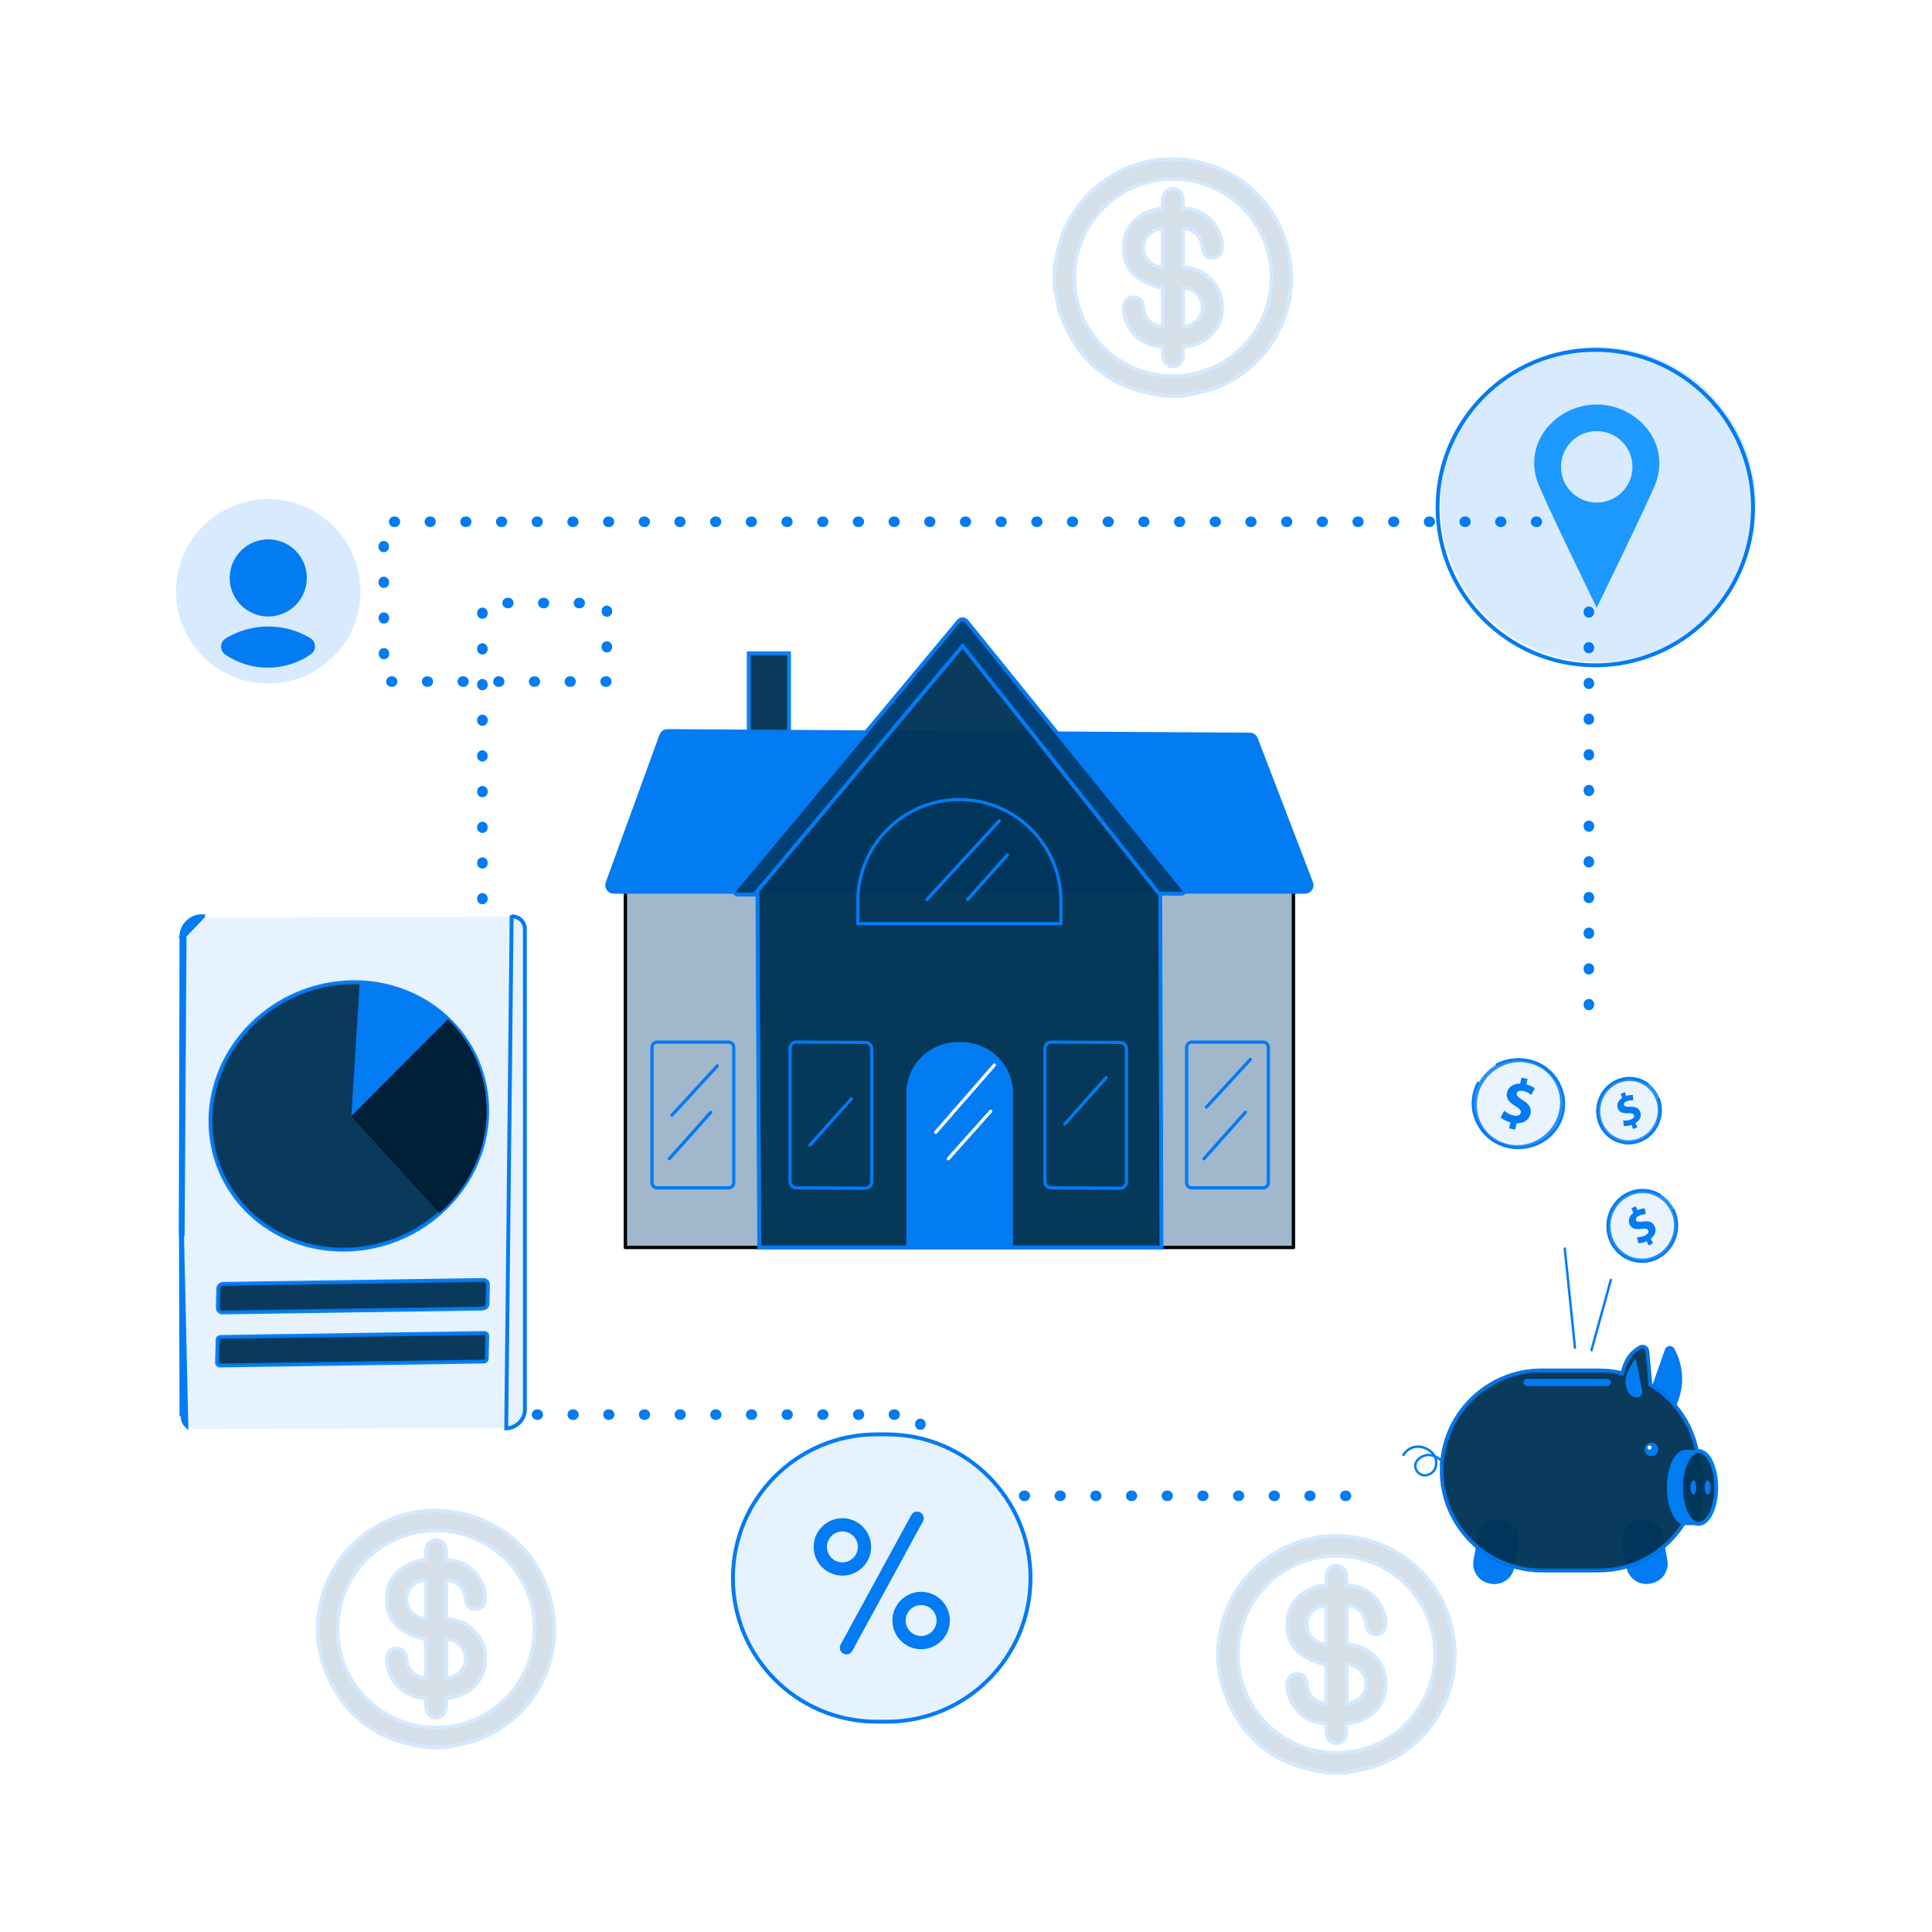 <svg width="500" height="500" viewBox="0 0 500 500" fill="none" xmlns="http://www.w3.org/2000/svg">
<rect x="0" y="0" width="500" height="500" fill="#808080" stroke="none"/>
<g clip-path="url(#clip0_325_11332)">
<path d="M500 0H0V500H500V0Z" fill="white"/>
<path d="M237.31 415.15H237.13C236.38 415.15 235.77 414.54 235.77 413.79C235.77 413.04 236.38 412.43 237.13 412.43H237.31C238.06 412.43 238.67 413.04 238.67 413.79C238.67 414.54 238.06 415.15 237.31 415.15ZM228.08 415.15H227.9C227.15 415.15 226.54 414.54 226.54 413.79C226.54 413.04 227.15 412.43 227.9 412.43H228.08C228.83 412.43 229.44 413.04 229.44 413.79C229.44 414.54 228.83 415.15 228.08 415.15ZM218.84 415.15H218.66C217.91 415.15 217.3 414.54 217.3 413.79C217.3 413.04 217.91 412.43 218.66 412.43H218.84C219.59 412.43 220.2 413.04 220.2 413.79C220.2 414.54 219.59 415.15 218.84 415.15ZM213.72 411.04C212.97 411.04 212.36 410.43 212.36 409.68V409.5C212.36 408.75 212.97 408.14 213.72 408.14C214.47 408.14 215.08 408.75 215.08 409.5V409.68C215.08 410.43 214.47 411.04 213.72 411.04ZM238.19 406.98C237.44 406.98 236.83 406.37 236.83 405.62V405.44C236.83 404.69 237.44 404.08 238.19 404.08C238.94 404.08 239.55 404.69 239.55 405.44V405.62C239.55 406.37 238.94 406.98 238.19 406.98ZM213.72 401.81C212.97 401.81 212.36 401.2 212.36 400.45V400.27C212.36 399.52 212.97 398.91 213.72 398.91C214.47 398.91 215.08 399.52 215.08 400.27V400.45C215.08 401.2 214.47 401.81 213.72 401.81ZM238.19 397.74C237.44 397.74 236.83 397.13 236.83 396.38V396.2C236.83 395.45 237.44 394.84 238.19 394.84C238.94 394.84 239.55 395.45 239.55 396.2V396.38C239.55 397.13 238.94 397.74 238.19 397.74ZM213.72 392.57C212.97 392.57 212.36 391.96 212.36 391.21V391.03C212.36 390.28 212.97 389.67 213.72 389.67C214.47 389.67 215.08 390.28 215.08 391.03V391.21C215.08 391.96 214.47 392.57 213.72 392.57ZM238.19 388.51C238.06 388.51 237.93 388.49 237.81 388.46C237.72 388.48 237.62 388.49 237.52 388.49H237.34C236.59 388.49 235.98 387.88 235.98 387.13C235.98 386.38 236.59 385.77 237.34 385.77H237.52C237.52 385.77 237.54 385.77 237.55 385.77C237.74 385.67 237.96 385.61 238.19 385.61C238.94 385.61 239.55 386.22 239.55 386.97V387.15C239.55 387.9 238.94 388.51 238.19 388.51ZM348.35 388.48H348.17C347.42 388.48 346.81 387.87 346.81 387.12C346.81 386.37 347.42 385.76 348.17 385.76H348.35C349.1 385.76 349.71 386.37 349.71 387.12C349.71 387.87 349.1 388.48 348.35 388.48ZM339.11 388.48H338.93C338.18 388.48 337.57 387.87 337.57 387.12C337.57 386.37 338.18 385.76 338.93 385.76H339.11C339.86 385.76 340.47 386.37 340.47 387.12C340.47 387.87 339.86 388.48 339.11 388.48ZM329.88 388.48H329.7C328.95 388.48 328.34 387.87 328.34 387.12C328.34 386.37 328.95 385.76 329.7 385.76H329.88C330.63 385.76 331.24 386.37 331.24 387.12C331.24 387.87 330.63 388.48 329.88 388.48ZM320.64 388.48H320.46C319.71 388.48 319.1 387.87 319.1 387.12C319.1 386.37 319.71 385.76 320.46 385.76H320.64C321.39 385.76 322 386.37 322 387.12C322 387.87 321.39 388.48 320.64 388.48ZM311.41 388.48H311.23C310.48 388.48 309.87 387.87 309.87 387.12C309.87 386.37 310.48 385.76 311.23 385.76H311.41C312.16 385.76 312.77 386.37 312.77 387.12C312.77 387.87 312.16 388.48 311.41 388.48ZM302.17 388.48H301.99C301.24 388.48 300.63 387.87 300.63 387.12C300.63 386.37 301.24 385.76 301.99 385.76H302.17C302.92 385.76 303.53 386.37 303.53 387.12C303.53 387.87 302.92 388.48 302.17 388.48ZM292.94 388.48H292.76C292.01 388.48 291.4 387.87 291.4 387.12C291.4 386.37 292.01 385.76 292.76 385.76H292.94C293.69 385.76 294.3 386.37 294.3 387.12C294.3 387.87 293.69 388.48 292.94 388.48ZM283.7 388.48H283.52C282.77 388.48 282.16 387.87 282.16 387.12C282.16 386.37 282.77 385.76 283.52 385.76H283.7C284.45 385.76 285.06 386.37 285.06 387.12C285.06 387.87 284.45 388.48 283.7 388.48ZM274.46 388.48H274.28C273.53 388.48 272.92 387.87 272.92 387.12C272.92 386.37 273.53 385.76 274.28 385.76H274.46C275.21 385.76 275.82 386.37 275.82 387.12C275.82 387.87 275.21 388.48 274.46 388.48ZM265.23 388.48H265.05C264.3 388.48 263.69 387.87 263.69 387.12C263.69 386.37 264.3 385.76 265.05 385.76H265.23C265.98 385.76 266.59 386.37 266.59 387.12C266.59 387.87 265.98 388.48 265.23 388.48ZM255.99 388.48H255.81C255.06 388.48 254.45 387.87 254.45 387.12C254.45 386.37 255.06 385.76 255.81 385.76H255.99C256.74 385.76 257.35 386.37 257.35 387.12C257.35 387.87 256.74 388.48 255.99 388.48ZM246.76 388.48H246.58C245.83 388.48 245.22 387.87 245.22 387.12C245.22 386.37 245.83 385.76 246.58 385.76H246.76C247.51 385.76 248.12 386.37 248.12 387.12C248.12 387.87 247.51 388.48 246.76 388.48ZM228.29 388.48H228.11C227.36 388.48 226.75 387.87 226.75 387.12C226.75 386.37 227.36 385.76 228.11 385.76H228.29C229.04 385.76 229.65 386.37 229.65 387.12C229.65 387.87 229.04 388.48 228.29 388.48ZM219.05 388.48H218.87C218.12 388.48 217.51 387.87 217.51 387.12C217.51 386.37 218.12 385.76 218.87 385.76H219.05C219.8 385.76 220.41 386.37 220.41 387.12C220.41 387.87 219.8 388.48 219.05 388.48ZM238.19 379.27C237.44 379.27 236.83 378.66 236.83 377.91V377.73C236.83 376.98 237.44 376.37 238.19 376.37C238.94 376.37 239.55 376.98 239.55 377.73V377.91C239.55 378.66 238.94 379.27 238.19 379.27ZM238.19 370.04C237.44 370.04 236.83 369.43 236.83 368.68V368.5C236.83 367.75 237.44 367.14 238.19 367.14C238.94 367.14 239.55 367.75 239.55 368.5V368.68C239.55 369.43 238.94 370.04 238.19 370.04ZM231.53 367.46H231.35C230.6 367.46 229.99 366.85 229.99 366.1C229.99 365.35 230.6 364.74 231.35 364.74H231.53C232.28 364.74 232.89 365.35 232.89 366.1C232.89 366.85 232.28 367.46 231.53 367.46ZM222.3 367.46H222.12C221.37 367.46 220.76 366.85 220.76 366.1C220.76 365.35 221.37 364.74 222.12 364.74H222.3C223.05 364.74 223.66 365.35 223.66 366.1C223.66 366.85 223.05 367.46 222.3 367.46ZM213.06 367.46H212.88C212.13 367.46 211.52 366.85 211.52 366.1C211.52 365.35 212.13 364.74 212.88 364.74H213.06C213.81 364.74 214.42 365.35 214.42 366.1C214.42 366.85 213.81 367.46 213.06 367.46ZM203.82 367.46H203.64C202.89 367.46 202.28 366.85 202.28 366.1C202.28 365.35 202.89 364.74 203.64 364.74H203.82C204.57 364.74 205.18 365.35 205.18 366.1C205.18 366.85 204.57 367.46 203.82 367.46ZM194.59 367.46H194.41C193.66 367.46 193.05 366.85 193.05 366.1C193.05 365.35 193.66 364.74 194.41 364.74H194.59C195.34 364.74 195.95 365.35 195.95 366.1C195.95 366.85 195.34 367.46 194.59 367.46ZM185.35 367.46H185.17C184.42 367.46 183.81 366.85 183.81 366.1C183.81 365.35 184.42 364.74 185.17 364.74H185.35C186.1 364.74 186.71 365.35 186.71 366.1C186.71 366.85 186.1 367.46 185.35 367.46ZM176.12 367.46H175.94C175.19 367.46 174.58 366.85 174.58 366.1C174.58 365.35 175.19 364.74 175.94 364.74H176.12C176.87 364.74 177.48 365.35 177.48 366.1C177.48 366.85 176.87 367.46 176.12 367.46ZM166.88 367.46H166.7C165.95 367.46 165.34 366.85 165.34 366.1C165.34 365.35 165.95 364.74 166.7 364.74H166.88C167.63 364.74 168.24 365.35 168.24 366.1C168.24 366.85 167.63 367.46 166.88 367.46ZM157.65 367.46H157.47C156.72 367.46 156.11 366.85 156.11 366.1C156.11 365.35 156.72 364.74 157.47 364.74H157.65C158.4 364.74 159.01 365.35 159.01 366.1C159.01 366.85 158.4 367.46 157.65 367.46ZM148.41 367.46H148.23C147.48 367.46 146.87 366.85 146.87 366.1C146.87 365.35 147.48 364.74 148.23 364.74H148.41C149.16 364.74 149.77 365.35 149.77 366.1C149.77 366.85 149.16 367.46 148.41 367.46ZM139.18 367.46H139C138.25 367.46 137.64 366.85 137.64 366.1C137.64 365.35 138.25 364.74 139 364.74H139.18C139.93 364.74 140.54 365.35 140.54 366.1C140.54 366.85 139.93 367.46 139.18 367.46ZM129.94 367.46H129.76C129.01 367.46 128.4 366.85 128.4 366.1C128.4 365.35 129.01 364.74 129.76 364.74H129.94C130.69 364.74 131.3 365.35 131.3 366.1C131.3 366.85 130.69 367.46 129.94 367.46ZM120.71 367.46H120.53C119.78 367.46 119.17 366.85 119.17 366.1C119.17 365.35 119.78 364.74 120.53 364.74H120.71C121.46 364.74 122.07 365.35 122.07 366.1C122.07 366.85 121.46 367.46 120.71 367.46ZM111.47 367.46H111.29C110.54 367.46 109.93 366.85 109.93 366.1C109.93 365.35 110.54 364.74 111.29 364.74H111.47C112.22 364.74 112.83 365.35 112.83 366.1C112.83 366.85 112.22 367.46 111.47 367.46ZM102.23 367.46H102.05C101.3 367.46 100.69 366.85 100.69 366.1C100.69 365.35 101.3 364.74 102.05 364.74H102.23C102.98 364.74 103.59 365.35 103.59 366.1C103.59 366.85 102.98 367.46 102.23 367.46ZM93 367.46H92.82C92.07 367.46 91.46 366.85 91.46 366.1C91.46 365.35 92.07 364.74 92.82 364.74H93C93.75 364.74 94.36 365.35 94.36 366.1C94.36 366.85 93.75 367.46 93 367.46ZM83.76 367.46H83.58C82.83 367.46 82.22 366.85 82.22 366.1C82.22 365.35 82.83 364.74 83.58 364.74H83.76C84.51 364.74 85.12 365.35 85.12 366.1C85.12 366.85 84.51 367.46 83.76 367.46ZM74.53 367.46H74.35C73.6 367.46 72.99 366.85 72.99 366.1C72.99 365.35 73.6 364.74 74.35 364.74H74.53C75.28 364.74 75.89 365.35 75.89 366.1C75.89 366.85 75.28 367.46 74.53 367.46ZM69.43 363.32C68.68 363.32 68.07 362.71 68.07 361.96V361.78C68.07 361.03 68.68 360.42 69.43 360.42C70.18 360.42 70.79 361.03 70.79 361.78V361.96C70.79 362.71 70.18 363.32 69.43 363.32ZM69.43 354.09C68.68 354.09 68.07 353.48 68.07 352.73V352.55C68.07 351.8 68.68 351.19 69.43 351.19C70.18 351.19 70.79 351.8 70.79 352.55V352.73C70.79 353.48 70.18 354.09 69.43 354.09ZM69.43 344.85C68.68 344.85 68.07 344.24 68.07 343.49V343.31C68.07 342.56 68.68 341.95 69.43 341.95C70.18 341.95 70.79 342.56 70.79 343.31V343.49C70.79 344.24 70.18 344.85 69.43 344.85ZM69.43 335.62C68.68 335.62 68.07 335.01 68.07 334.26V334.08C68.07 333.33 68.68 332.72 69.43 332.72C70.18 332.72 70.79 333.33 70.79 334.08V334.26C70.79 335.01 70.18 335.62 69.43 335.62ZM69.43 326.38C68.68 326.38 68.07 325.77 68.07 325.02V324.84C68.07 324.09 68.68 323.48 69.43 323.48C70.18 323.48 70.79 324.09 70.79 324.84V325.02C70.79 325.77 70.18 326.38 69.43 326.38ZM69.43 317.15C68.68 317.15 68.07 316.54 68.07 315.79V315.61C68.07 314.86 68.68 314.25 69.43 314.25C70.18 314.25 70.79 314.86 70.79 315.61V315.79C70.79 316.54 70.18 317.15 69.43 317.15ZM69.43 307.91C68.68 307.91 68.07 307.3 68.07 306.55V306.37C68.07 305.62 68.68 305.01 69.43 305.01C70.18 305.01 70.79 305.62 70.79 306.37V306.55C70.79 307.3 70.18 307.91 69.43 307.91ZM69.43 298.68C68.68 298.68 68.07 298.07 68.07 297.32V297.14C68.07 296.39 68.68 295.78 69.43 295.78C70.18 295.78 70.79 296.39 70.79 297.14V297.32C70.79 298.07 70.18 298.68 69.43 298.68ZM69.43 289.44C68.68 289.44 68.07 288.83 68.07 288.08V287.9C68.07 287.15 68.68 286.54 69.43 286.54C70.18 286.54 70.79 287.15 70.79 287.9V288.08C70.79 288.83 70.18 289.44 69.43 289.44ZM69.43 280.21C68.68 280.21 68.07 279.6 68.07 278.85V278.67C68.07 277.92 68.68 277.31 69.43 277.31C70.18 277.31 70.79 277.92 70.79 278.67V278.85C70.79 279.6 70.18 280.21 69.43 280.21ZM69.43 270.97C68.68 270.97 68.07 270.36 68.07 269.61V269.43C68.07 268.68 68.68 268.07 69.43 268.07C70.18 268.07 70.79 268.68 70.79 269.43V269.61C70.79 270.36 70.18 270.97 69.43 270.97ZM69.43 261.73C68.68 261.73 68.07 261.12 68.07 260.37V260.19C68.07 259.44 68.68 258.83 69.43 258.83C70.18 258.83 70.79 259.44 70.79 260.19V260.37C70.79 261.12 70.18 261.73 69.43 261.73ZM411.2 261.44C410.45 261.44 409.84 260.83 409.84 260.08V259.9C409.84 259.15 410.45 258.54 411.2 258.54C411.95 258.54 412.56 259.15 412.56 259.9V260.08C412.56 260.83 411.95 261.44 411.2 261.44ZM119.83 256.54H119.65C118.9 256.54 118.29 255.93 118.29 255.18C118.29 254.43 118.9 253.82 119.65 253.82H119.83C120.58 253.82 121.19 254.43 121.19 255.18C121.19 255.93 120.58 256.54 119.83 256.54ZM110.6 256.54H110.42C109.67 256.54 109.06 255.93 109.06 255.18C109.06 254.43 109.67 253.82 110.42 253.82H110.6C111.35 253.82 111.96 254.43 111.96 255.18C111.96 255.93 111.35 256.54 110.6 256.54ZM101.36 256.54H101.18C100.43 256.54 99.82 255.93 99.82 255.18C99.82 254.43 100.43 253.82 101.18 253.82H101.36C102.11 253.82 102.72 254.43 102.72 255.18C102.72 255.93 102.11 256.54 101.36 256.54ZM92.12 256.54H91.94C91.19 256.54 90.58 255.93 90.58 255.18C90.58 254.43 91.19 253.82 91.94 253.82H92.12C92.87 253.82 93.48 254.43 93.48 255.18C93.48 255.93 92.87 256.54 92.12 256.54ZM82.89 256.54H82.71C81.96 256.54 81.35 255.93 81.35 255.18C81.35 254.43 81.96 253.82 82.71 253.82H82.89C83.64 253.82 84.25 254.43 84.25 255.18C84.25 255.93 83.64 256.54 82.89 256.54ZM73.65 256.54H73.47C72.72 256.54 72.11 255.93 72.11 255.18C72.11 254.43 72.72 253.82 73.47 253.82H73.65C74.4 253.82 75.01 254.43 75.01 255.18C75.01 255.93 74.4 256.54 73.65 256.54ZM124.85 252.5C124.1 252.5 123.49 251.89 123.49 251.14V250.96C123.49 250.21 124.1 249.6 124.85 249.6C125.6 249.6 126.21 250.21 126.21 250.96V251.14C126.21 251.89 125.6 252.5 124.85 252.5ZM411.2 252.2C410.45 252.2 409.84 251.59 409.84 250.84V250.66C409.84 249.91 410.45 249.3 411.2 249.3C411.95 249.3 412.56 249.91 412.56 250.66V250.84C412.56 251.59 411.95 252.2 411.2 252.2ZM124.85 243.27C124.1 243.27 123.49 242.66 123.49 241.91V241.73C123.49 240.98 124.1 240.37 124.85 240.37C125.6 240.37 126.21 240.98 126.21 241.73V241.91C126.21 242.66 125.6 243.27 124.85 243.27ZM411.2 242.97C410.45 242.97 409.84 242.36 409.84 241.61V241.43C409.84 240.68 410.45 240.07 411.2 240.07C411.95 240.07 412.56 240.68 412.56 241.43V241.61C412.56 242.36 411.95 242.97 411.2 242.97ZM124.85 234.03C124.1 234.03 123.49 233.42 123.49 232.67V232.49C123.49 231.74 124.1 231.13 124.85 231.13C125.6 231.13 126.21 231.74 126.21 232.49V232.67C126.21 233.42 125.6 234.03 124.85 234.03ZM411.2 233.73C410.45 233.73 409.84 233.12 409.84 232.37V232.19C409.84 231.44 410.45 230.83 411.2 230.83C411.95 230.83 412.56 231.44 412.56 232.19V232.37C412.56 233.12 411.95 233.73 411.2 233.73ZM124.85 224.79C124.1 224.79 123.49 224.18 123.49 223.43V223.25C123.49 222.5 124.1 221.89 124.85 221.89C125.6 221.89 126.21 222.5 126.21 223.25V223.43C126.21 224.18 125.6 224.79 124.85 224.79ZM411.2 224.5C410.45 224.5 409.84 223.89 409.84 223.14V222.96C409.84 222.21 410.45 221.6 411.2 221.6C411.95 221.6 412.56 222.21 412.56 222.96V223.14C412.56 223.89 411.95 224.5 411.2 224.5ZM124.85 215.56C124.1 215.56 123.49 214.95 123.49 214.2V214.02C123.49 213.27 124.1 212.66 124.85 212.66C125.6 212.66 126.21 213.27 126.21 214.02V214.2C126.21 214.95 125.6 215.56 124.85 215.56ZM411.2 215.26C410.45 215.26 409.84 214.65 409.84 213.9V213.72C409.84 212.97 410.45 212.36 411.2 212.36C411.95 212.36 412.56 212.97 412.56 213.72V213.9C412.56 214.65 411.95 215.26 411.2 215.26ZM124.85 206.32C124.1 206.32 123.49 205.71 123.49 204.96V204.78C123.49 204.03 124.1 203.42 124.85 203.42C125.6 203.42 126.21 204.03 126.21 204.78V204.96C126.21 205.71 125.6 206.32 124.85 206.32ZM411.2 206.03C410.45 206.03 409.84 205.42 409.84 204.67V204.49C409.84 203.74 410.45 203.13 411.2 203.13C411.95 203.13 412.56 203.74 412.56 204.49V204.67C412.56 205.42 411.95 206.03 411.2 206.03ZM124.85 197.09C124.1 197.09 123.49 196.48 123.49 195.73V195.55C123.49 194.8 124.1 194.19 124.85 194.19C125.6 194.19 126.21 194.8 126.21 195.55V195.73C126.21 196.48 125.6 197.09 124.85 197.09ZM411.2 196.79C410.45 196.79 409.84 196.18 409.84 195.43V195.25C409.84 194.5 410.45 193.89 411.2 193.89C411.95 193.89 412.56 194.5 412.56 195.25V195.43C412.56 196.18 411.95 196.79 411.2 196.79ZM124.85 187.85C124.1 187.85 123.49 187.24 123.49 186.49V186.31C123.49 185.56 124.1 184.95 124.85 184.95C125.6 184.95 126.21 185.56 126.21 186.31V186.49C126.21 187.24 125.6 187.85 124.85 187.85ZM411.2 187.56C410.45 187.56 409.84 186.95 409.84 186.2V186.02C409.84 185.27 410.45 184.66 411.2 184.66C411.95 184.66 412.56 185.27 412.56 186.02V186.2C412.56 186.95 411.95 187.56 411.2 187.56ZM124.85 178.62C124.1 178.62 123.49 178.01 123.49 177.26V177.08C123.49 176.33 124.1 175.72 124.85 175.72C125.6 175.72 126.21 176.33 126.21 177.08V177.26C126.21 178.01 125.6 178.62 124.85 178.62ZM411.2 178.32C410.45 178.32 409.84 177.71 409.84 176.96V176.78C409.84 176.03 410.45 175.42 411.2 175.42C411.95 175.42 412.56 176.03 412.56 176.78V176.96C412.56 177.71 411.95 178.32 411.2 178.32ZM156.9 177.75H156.72C155.97 177.75 155.36 177.14 155.36 176.39C155.36 175.64 155.97 175.03 156.72 175.03H156.9C157.65 175.03 158.26 175.64 158.26 176.39C158.26 177.14 157.65 177.75 156.9 177.75ZM147.66 177.75H147.48C146.73 177.75 146.12 177.14 146.12 176.39C146.12 175.64 146.73 175.03 147.48 175.03H147.66C148.41 175.03 149.02 175.64 149.02 176.39C149.02 177.14 148.41 177.75 147.66 177.75ZM138.42 177.75H138.24C137.49 177.75 136.88 177.14 136.88 176.39C136.88 175.64 137.49 175.03 138.24 175.03H138.42C139.17 175.03 139.78 175.64 139.78 176.39C139.78 177.14 139.17 177.75 138.42 177.75ZM129.19 177.75H129.01C128.26 177.75 127.65 177.14 127.65 176.39C127.65 175.64 128.26 175.03 129.01 175.03H129.19C129.94 175.03 130.55 175.64 130.55 176.39C130.55 177.14 129.94 177.75 129.19 177.75ZM119.95 177.75H119.77C119.02 177.75 118.41 177.14 118.41 176.39C118.41 175.64 119.02 175.03 119.77 175.03H119.95C120.7 175.03 121.31 175.64 121.31 176.39C121.31 177.14 120.7 177.75 119.95 177.75ZM110.72 177.75H110.54C109.79 177.75 109.18 177.14 109.18 176.39C109.18 175.64 109.79 175.03 110.54 175.03H110.72C111.47 175.03 112.08 175.64 112.08 176.39C112.08 177.14 111.47 177.75 110.72 177.75ZM101.48 177.75H101.3C100.55 177.75 99.94 177.14 99.94 176.39C99.94 175.64 100.55 175.03 101.3 175.03H101.48C102.23 175.03 102.84 175.64 102.84 176.39C102.84 177.14 102.23 177.75 101.48 177.75ZM99.37 170.62C98.62 170.62 98.01 170.01 98.01 169.26V169.08C98.01 168.33 98.62 167.72 99.37 167.72C100.12 167.72 100.73 168.33 100.73 169.08V169.26C100.73 170.01 100.13 170.62 99.37 170.62ZM124.85 169.38C124.1 169.38 123.49 168.77 123.49 168.02V167.84C123.49 167.09 124.1 166.48 124.85 166.48C125.6 166.48 126.21 167.09 126.21 167.84V168.02C126.21 168.77 125.6 169.38 124.85 169.38ZM411.2 169.08C410.45 169.08 409.84 168.47 409.84 167.72V167.54C409.84 166.79 410.45 166.18 411.2 166.18C411.95 166.18 412.56 166.79 412.56 167.54V167.72C412.56 168.47 411.95 169.08 411.2 169.08ZM157.06 168.86C156.31 168.86 155.7 168.25 155.7 167.5V167.32C155.7 166.57 156.31 165.96 157.06 165.96C157.81 165.96 158.42 166.57 158.42 167.32V167.5C158.42 168.25 157.81 168.86 157.06 168.86ZM99.35 161.38C98.6 161.38 97.99 160.77 97.99 160.02V159.84C97.99 159.09 98.59 158.48 99.35 158.48C100.1 158.48 100.71 159.09 100.71 159.84V160.02C100.71 160.77 100.11 161.38 99.35 161.38ZM124.85 160.15C124.1 160.15 123.49 159.54 123.49 158.79V158.61C123.49 157.86 124.1 157.25 124.85 157.25C125.6 157.25 126.21 157.86 126.21 158.61V158.79C126.21 159.54 125.6 160.15 124.85 160.15ZM411.2 159.85C410.45 159.85 409.84 159.24 409.84 158.49V158.31C409.84 157.56 410.45 156.95 411.2 156.95C411.95 156.95 412.56 157.56 412.56 158.31V158.49C412.56 159.24 411.95 159.85 411.2 159.85ZM157.06 159.63C156.31 159.63 155.7 159.02 155.7 158.27V158.09C155.7 157.34 156.31 156.73 157.06 156.73C157.81 156.73 158.42 157.34 158.42 158.09V158.27C158.42 159.02 157.81 159.63 157.06 159.63ZM150.02 157.43H149.84C149.09 157.43 148.48 156.82 148.48 156.07C148.48 155.32 149.09 154.71 149.84 154.71H150.02C150.77 154.71 151.38 155.32 151.38 156.07C151.38 156.82 150.77 157.43 150.02 157.43ZM140.78 157.43H140.6C139.85 157.43 139.24 156.82 139.24 156.07C139.24 155.32 139.85 154.71 140.6 154.71H140.78C141.53 154.71 142.14 155.32 142.14 156.07C142.14 156.82 141.53 157.43 140.78 157.43ZM131.55 157.43H131.37C130.62 157.43 130.01 156.82 130.01 156.07C130.01 155.32 130.62 154.71 131.37 154.71H131.55C132.3 154.71 132.91 155.32 132.91 156.07C132.91 156.82 132.3 157.43 131.55 157.43ZM99.33 152.15C98.58 152.15 97.97 151.54 97.97 150.79V150.61C97.97 149.86 98.57 149.25 99.33 149.25C100.08 149.25 100.69 149.86 100.69 150.61V150.79C100.69 151.54 100.08 152.15 99.33 152.15ZM411.2 150.61C410.45 150.61 409.84 150 409.84 149.25V149.07C409.84 148.32 410.45 147.71 411.2 147.71C411.95 147.71 412.56 148.32 412.56 149.07V149.25C412.56 150 411.95 150.61 411.2 150.61ZM99.31 142.91C98.56 142.91 97.95 142.3 97.95 141.55V141.37C97.95 140.62 98.56 140.01 99.31 140.01C100.06 140.01 100.67 140.62 100.67 141.37V141.55C100.67 142.3 100.07 142.91 99.31 142.91ZM411.2 141.38C410.45 141.38 409.84 140.77 409.84 140.02V139.84C409.84 139.09 410.45 138.48 411.2 138.48C411.95 138.48 412.56 139.09 412.56 139.84V140.02C412.56 140.77 411.95 141.38 411.2 141.38ZM406.96 136.39H406.78C406.03 136.39 405.42 135.78 405.42 135.03C405.42 134.28 406.03 133.67 406.78 133.67H406.96C407.71 133.67 408.32 134.28 408.32 135.03C408.32 135.78 407.71 136.39 406.96 136.39ZM397.72 136.39H397.54C396.79 136.39 396.18 135.78 396.18 135.03C396.18 134.28 396.79 133.67 397.54 133.67H397.72C398.47 133.67 399.08 134.28 399.08 135.03C399.08 135.78 398.47 136.39 397.72 136.39ZM388.49 136.39H388.31C387.56 136.39 386.95 135.78 386.95 135.03C386.95 134.28 387.56 133.67 388.31 133.67H388.49C389.24 133.67 389.85 134.28 389.85 135.03C389.85 135.78 389.24 136.39 388.49 136.39ZM379.25 136.39H379.07C378.32 136.39 377.71 135.78 377.71 135.03C377.71 134.28 378.32 133.67 379.07 133.67H379.25C380 133.67 380.61 134.28 380.61 135.03C380.61 135.78 380 136.39 379.25 136.39ZM370.02 136.39H369.84C369.09 136.39 368.48 135.78 368.48 135.03C368.48 134.28 369.09 133.67 369.84 133.67H370.02C370.77 133.67 371.38 134.28 371.38 135.03C371.38 135.78 370.77 136.39 370.02 136.39ZM360.78 136.39H360.6C359.85 136.39 359.24 135.78 359.24 135.03C359.24 134.28 359.85 133.67 360.6 133.67H360.78C361.53 133.67 362.14 134.28 362.14 135.03C362.14 135.78 361.53 136.39 360.78 136.39ZM351.55 136.39H351.37C350.62 136.39 350.01 135.78 350.01 135.03C350.01 134.28 350.62 133.67 351.37 133.67H351.55C352.3 133.67 352.91 134.28 352.91 135.03C352.91 135.78 352.3 136.39 351.55 136.39ZM342.31 136.39H342.13C341.38 136.39 340.77 135.78 340.77 135.03C340.77 134.28 341.38 133.67 342.13 133.67H342.31C343.06 133.67 343.67 134.28 343.67 135.03C343.67 135.78 343.06 136.39 342.31 136.39ZM333.08 136.39H332.9C332.15 136.39 331.54 135.78 331.54 135.03C331.54 134.28 332.15 133.67 332.9 133.67H333.08C333.83 133.67 334.44 134.28 334.44 135.03C334.44 135.78 333.83 136.39 333.08 136.39ZM323.84 136.39H323.66C322.91 136.39 322.3 135.78 322.3 135.03C322.3 134.28 322.91 133.67 323.66 133.67H323.84C324.59 133.67 325.2 134.28 325.2 135.03C325.2 135.78 324.59 136.39 323.84 136.39ZM314.61 136.39H314.43C313.68 136.39 313.07 135.78 313.07 135.03C313.07 134.28 313.68 133.67 314.43 133.67H314.61C315.36 133.67 315.97 134.28 315.97 135.03C315.97 135.78 315.36 136.39 314.61 136.39ZM305.37 136.39H305.19C304.44 136.39 303.83 135.78 303.83 135.03C303.83 134.28 304.44 133.67 305.19 133.67H305.37C306.12 133.67 306.73 134.28 306.73 135.03C306.73 135.78 306.12 136.39 305.37 136.39ZM296.13 136.39H295.95C295.2 136.39 294.59 135.78 294.59 135.03C294.59 134.28 295.2 133.67 295.95 133.67H296.13C296.88 133.67 297.49 134.28 297.49 135.03C297.49 135.78 296.88 136.39 296.13 136.39ZM286.9 136.39H286.72C285.97 136.39 285.36 135.78 285.36 135.03C285.36 134.28 285.97 133.67 286.72 133.67H286.9C287.65 133.67 288.26 134.28 288.26 135.03C288.26 135.78 287.65 136.39 286.9 136.39ZM277.66 136.39H277.48C276.73 136.39 276.12 135.78 276.12 135.03C276.12 134.28 276.73 133.67 277.48 133.67H277.66C278.41 133.67 279.02 134.28 279.02 135.03C279.02 135.78 278.41 136.39 277.66 136.39ZM268.43 136.39H268.25C267.5 136.39 266.89 135.78 266.89 135.03C266.89 134.28 267.5 133.67 268.25 133.67H268.43C269.18 133.67 269.79 134.28 269.79 135.03C269.79 135.78 269.18 136.39 268.43 136.39ZM259.19 136.39H259.01C258.26 136.39 257.65 135.78 257.65 135.03C257.65 134.28 258.26 133.67 259.01 133.67H259.19C259.94 133.67 260.55 134.28 260.55 135.03C260.55 135.78 259.94 136.39 259.19 136.39ZM249.96 136.39H249.78C249.03 136.39 248.42 135.78 248.42 135.03C248.42 134.28 249.03 133.67 249.78 133.67H249.96C250.71 133.67 251.32 134.28 251.32 135.03C251.32 135.78 250.71 136.39 249.96 136.39ZM240.72 136.39H240.54C239.79 136.39 239.18 135.78 239.18 135.03C239.18 134.28 239.79 133.67 240.54 133.67H240.72C241.47 133.67 242.08 134.28 242.08 135.03C242.08 135.78 241.47 136.39 240.72 136.39ZM231.49 136.39H231.31C230.56 136.39 229.95 135.78 229.95 135.03C229.95 134.28 230.56 133.67 231.31 133.67H231.49C232.24 133.67 232.85 134.28 232.85 135.03C232.85 135.78 232.24 136.39 231.49 136.39ZM222.25 136.39H222.07C221.32 136.39 220.71 135.78 220.71 135.03C220.71 134.28 221.32 133.67 222.07 133.67H222.25C223 133.67 223.61 134.28 223.61 135.03C223.61 135.78 223 136.39 222.25 136.39ZM213.02 136.39H212.84C212.09 136.39 211.48 135.78 211.48 135.03C211.48 134.28 212.09 133.67 212.84 133.67H213.02C213.77 133.67 214.38 134.28 214.38 135.03C214.38 135.78 213.77 136.39 213.02 136.39ZM203.78 136.39H203.6C202.85 136.39 202.24 135.78 202.24 135.03C202.24 134.28 202.85 133.67 203.6 133.67H203.78C204.53 133.67 205.14 134.28 205.14 135.03C205.14 135.78 204.53 136.39 203.78 136.39ZM194.54 136.39H194.36C193.61 136.39 193 135.78 193 135.03C193 134.28 193.61 133.67 194.36 133.67H194.54C195.29 133.67 195.9 134.28 195.9 135.03C195.9 135.78 195.29 136.39 194.54 136.39ZM185.31 136.39H185.13C184.38 136.39 183.77 135.78 183.77 135.03C183.77 134.28 184.38 133.67 185.13 133.67H185.31C186.06 133.67 186.67 134.28 186.67 135.03C186.67 135.78 186.06 136.39 185.31 136.39ZM176.07 136.39H175.89C175.14 136.39 174.53 135.78 174.53 135.03C174.53 134.28 175.14 133.67 175.89 133.67H176.07C176.82 133.67 177.43 134.28 177.43 135.03C177.43 135.78 176.82 136.39 176.07 136.39ZM166.84 136.39H166.66C165.91 136.39 165.3 135.78 165.3 135.03C165.3 134.28 165.91 133.67 166.66 133.67H166.84C167.59 133.67 168.2 134.28 168.2 135.03C168.2 135.78 167.59 136.39 166.84 136.39ZM157.6 136.39H157.42C156.67 136.39 156.06 135.78 156.06 135.03C156.06 134.28 156.67 133.67 157.42 133.67H157.6C158.35 133.67 158.96 134.28 158.96 135.03C158.96 135.78 158.35 136.39 157.6 136.39ZM148.37 136.39H148.19C147.44 136.39 146.83 135.78 146.83 135.03C146.83 134.28 147.44 133.67 148.19 133.67H148.37C149.12 133.67 149.73 134.28 149.73 135.03C149.73 135.78 149.12 136.39 148.37 136.39ZM139.13 136.39H138.95C138.2 136.39 137.59 135.78 137.59 135.03C137.59 134.28 138.2 133.67 138.95 133.67H139.13C139.88 133.67 140.49 134.28 140.49 135.03C140.49 135.78 139.88 136.39 139.13 136.39ZM129.9 136.39H129.72C128.97 136.39 128.36 135.78 128.36 135.03C128.36 134.28 128.97 133.67 129.72 133.67H129.9C130.65 133.67 131.26 134.28 131.26 135.03C131.26 135.78 130.65 136.39 129.9 136.39ZM120.66 136.39H120.48C119.73 136.39 119.12 135.78 119.12 135.03C119.12 134.28 119.73 133.67 120.48 133.67H120.66C121.41 133.67 122.02 134.28 122.02 135.03C122.02 135.78 121.41 136.39 120.66 136.39ZM111.43 136.39H111.25C110.5 136.39 109.89 135.78 109.89 135.03C109.89 134.28 110.5 133.67 111.25 133.67H111.43C112.18 133.67 112.79 134.28 112.79 135.03C112.79 135.78 112.18 136.39 111.43 136.39ZM102.19 136.39H102.01C101.26 136.39 100.65 135.78 100.65 135.03C100.65 134.28 101.26 133.67 102.01 133.67H102.19C102.94 133.67 103.55 134.28 103.55 135.03C103.55 135.78 102.94 136.39 102.19 136.39Z" fill="#027BF3"/>
<g opacity="0.17">
<path d="M348.2 458.79H343.57C343.31 458.72 343.06 458.61 342.8 458.57C329.8 456.85 321.12 449.77 316.77 437.45C315.98 435.22 315.74 432.8 315.25 430.46C315.25 428.92 315.25 427.37 315.25 425.83C315.42 424.81 315.59 423.78 315.77 422.76C318.6 406.72 333.63 395.42 350.21 397.86C364.54 399.96 374.92 411.1 376.34 425.45C377.71 439.37 369.08 452.7 355.72 457.1C353.29 457.9 350.71 458.23 348.21 458.78L348.2 458.79ZM320.34 428.05C320.27 442.15 331.61 453.58 345.75 453.68C359.79 453.77 371.29 442.4 371.42 428.29C371.55 414.18 360.11 402.65 345.93 402.61C331.83 402.57 320.41 413.92 320.35 428.06L320.34 428.05Z" fill="#004075" stroke="#027BF3" stroke-miterlimit="10"/>
<path d="M343.26 440.85V430.84C335.94 429.09 332.87 425.63 333.19 419.56C333.45 414.6 337.36 410.94 343.31 410.19C343.31 409.5 343.29 408.78 343.31 408.07C343.36 406.33 344.42 405.15 345.89 405.16C347.36 405.18 348.39 406.36 348.43 408.11C348.45 408.78 348.43 409.46 348.43 410.21C351.81 410.48 354.63 411.72 356.62 414.47C357.88 416.2 358.58 418.13 358.56 420.29C358.56 421.9 357.59 422.96 356.13 423C354.74 423.04 353.74 422.08 353.58 420.55C353.24 417.34 351.36 415.44 348.49 415.48V425.52C351.98 425.81 354.92 427.17 356.92 430.18C358.34 432.31 358.8 434.68 358.52 437.19C357.98 442.03 353.98 445.58 348.43 446.04C348.43 446.77 348.45 447.53 348.43 448.28C348.37 449.94 347.34 451.09 345.91 451.12C344.44 451.15 343.36 449.97 343.31 448.24C343.29 447.56 343.31 446.88 343.31 446.12C342.53 445.98 341.79 445.87 341.05 445.72C336.59 444.79 333.2 440.63 333.16 436.06C333.15 434.35 334.07 433.3 335.6 433.26C337.09 433.23 338.02 434.16 338.15 435.81C338.39 438.82 340.27 440.71 343.25 440.85H343.26ZM343.25 415.47C340.3 415.5 338.02 417.87 338.17 420.7C338.31 423.44 340.63 425.63 343.25 425.47V415.48V415.47ZM348.51 440.82C351.39 440.8 353.64 438.52 353.59 435.74C353.54 432.98 351.18 430.67 348.51 430.83V440.82Z" fill="#004075" stroke="#027BF3" stroke-miterlimit="10"/>
</g>
<g opacity="0.17">
<path d="M305.87 102.47H301.24C300.98 102.4 300.73 102.29 300.47 102.25C287.47 100.53 278.79 93.45 274.44 81.13C273.65 78.9 273.41 76.48 272.92 74.14C272.92 72.6 272.92 71.05 272.92 69.51C273.09 68.49 273.26 67.46 273.44 66.44C276.27 50.4 291.3 39.1 307.88 41.54C322.21 43.64 332.59 54.78 334.01 69.13C335.38 83.05 326.75 96.38 313.39 100.78C310.96 101.58 308.38 101.91 305.88 102.46L305.87 102.47ZM278.02 71.74C277.95 85.84 289.29 97.27 303.43 97.37C317.47 97.46 328.97 86.09 329.1 71.98C329.23 57.87 317.79 46.34 303.61 46.3C289.51 46.26 278.09 57.61 278.03 71.75L278.02 71.74Z" fill="#004075" stroke="#027BF3" stroke-miterlimit="10"/>
<path d="M300.94 84.54V74.53C293.62 72.78 290.55 69.32 290.87 63.25C291.13 58.29 295.04 54.63 300.99 53.88C300.99 53.19 300.97 52.47 300.99 51.76C301.04 50.02 302.1 48.84 303.57 48.85C305.04 48.87 306.07 50.05 306.11 51.8C306.13 52.47 306.11 53.15 306.11 53.9C309.49 54.17 312.31 55.41 314.3 58.16C315.56 59.89 316.26 61.82 316.24 63.98C316.24 65.59 315.27 66.65 313.81 66.69C312.42 66.73 311.42 65.77 311.26 64.24C310.92 61.03 309.04 59.13 306.17 59.17V69.21C309.66 69.5 312.6 70.86 314.6 73.87C316.02 76 316.48 78.37 316.2 80.88C315.66 85.72 311.66 89.27 306.11 89.73C306.11 90.46 306.13 91.22 306.11 91.97C306.05 93.63 305.02 94.78 303.59 94.81C302.12 94.84 301.04 93.66 300.99 91.93C300.97 91.25 300.99 90.57 300.99 89.81C300.21 89.67 299.47 89.56 298.73 89.41C294.27 88.48 290.88 84.32 290.84 79.75C290.83 78.04 291.75 76.99 293.28 76.95C294.77 76.92 295.7 77.85 295.83 79.5C296.07 82.51 297.95 84.4 300.93 84.54H300.94ZM300.93 59.15C297.98 59.18 295.7 61.55 295.85 64.38C295.99 67.12 298.31 69.31 300.93 69.15V59.16V59.15ZM306.18 84.5C309.06 84.48 311.31 82.2 311.26 79.42C311.21 76.66 308.85 74.35 306.18 74.51V84.5Z" fill="#004075" stroke="#027BF3" stroke-miterlimit="10"/>
</g>
<g opacity="0.17">
<path d="M115.17 452.22H110.54C110.28 452.15 110.03 452.04 109.77 452C96.77 450.28 88.09 443.2 83.74 430.88C82.95 428.65 82.71 426.23 82.22 423.89C82.22 422.35 82.22 420.8 82.22 419.26C82.39 418.24 82.56 417.21 82.74 416.19C85.57 400.15 100.6 388.85 117.18 391.29C131.51 393.39 141.89 404.53 143.31 418.88C144.68 432.8 136.05 446.13 122.69 450.53C120.26 451.33 117.68 451.66 115.18 452.21L115.17 452.22ZM87.32 421.49C87.25 435.59 98.59 447.02 112.73 447.12C126.77 447.21 138.27 435.84 138.4 421.73C138.53 407.62 127.09 396.09 112.91 396.05C98.81 396.01 87.39 407.36 87.33 421.5L87.32 421.49Z" fill="#004075" stroke="#027BF3" stroke-miterlimit="10"/>
<path d="M110.24 434.28V424.27C102.92 422.52 99.85 419.06 100.17 412.99C100.43 408.03 104.34 404.37 110.29 403.62C110.29 402.93 110.27 402.21 110.29 401.5C110.34 399.76 111.4 398.58 112.87 398.59C114.34 398.61 115.37 399.79 115.41 401.54C115.43 402.21 115.41 402.89 115.41 403.64C118.79 403.91 121.61 405.15 123.6 407.9C124.86 409.63 125.56 411.56 125.54 413.72C125.54 415.33 124.57 416.39 123.11 416.43C121.72 416.47 120.72 415.51 120.56 413.98C120.22 410.77 118.34 408.87 115.47 408.91V418.95C118.96 419.24 121.9 420.6 123.9 423.61C125.32 425.74 125.78 428.11 125.5 430.62C124.96 435.46 120.96 439.01 115.41 439.47C115.41 440.2 115.43 440.96 115.41 441.71C115.35 443.37 114.32 444.52 112.89 444.55C111.42 444.58 110.34 443.4 110.29 441.67C110.27 440.99 110.29 440.31 110.29 439.55C109.51 439.41 108.77 439.3 108.03 439.15C103.57 438.22 100.18 434.06 100.14 429.49C100.13 427.78 101.05 426.73 102.58 426.69C104.07 426.66 105 427.59 105.13 429.24C105.37 432.25 107.25 434.14 110.23 434.28H110.24ZM110.23 408.9C107.28 408.93 105 411.3 105.15 414.13C105.29 416.87 107.61 419.06 110.23 418.9V408.91V408.9ZM115.48 434.25C118.36 434.23 120.61 431.95 120.56 429.17C120.51 426.41 118.15 424.1 115.48 424.26V434.25Z" fill="#004075" stroke="#027BF3" stroke-miterlimit="10"/>
</g>
<path opacity="0.37" d="M334.73 223.86H161.85V322.83H334.73V223.86Z" fill="#004075" stroke="#027BF3" stroke-miterlimit="10"/>
<path d="M334.74 323.25H161.86C161.63 323.25 161.44 323.06 161.44 322.83V223.86C161.44 223.63 161.63 223.44 161.86 223.44H334.74C334.97 223.44 335.16 223.63 335.16 223.86V322.83C335.16 323.06 334.97 323.25 334.74 323.25ZM162.27 322.42H334.32V224.28H162.27V322.42Z" fill="black"/>
<path d="M188.56 307.85H170.07C169.1 307.85 168.32 307.06 168.32 306.1V271.03C168.32 270.06 169.11 269.28 170.07 269.28H188.56C189.53 269.28 190.31 270.07 190.31 271.03V306.09C190.31 307.06 189.52 307.84 188.56 307.84V307.85ZM170.07 270.11C169.57 270.11 169.16 270.52 169.16 271.02V306.09C169.16 306.59 169.57 307 170.07 307H188.56C189.06 307 189.47 306.59 189.47 306.09V271.03C189.47 270.53 189.06 270.12 188.56 270.12H170.07V270.11Z" fill="#027BF3"/>
<path d="M173.88 289.05C173.78 289.05 173.68 289.01 173.6 288.94C173.43 288.78 173.42 288.52 173.58 288.35L185.34 275.56C185.5 275.39 185.76 275.38 185.93 275.54C186.1 275.7 186.11 275.96 185.95 276.13L174.19 288.92C174.11 289.01 173.99 289.06 173.88 289.06V289.05Z" fill="#027BF3"/>
<path d="M173.23 300.3C173.13 300.3 173.03 300.26 172.95 300.19C172.78 300.04 172.76 299.77 172.92 299.6L183.64 287.59C183.79 287.42 184.06 287.4 184.23 287.56C184.4 287.71 184.42 287.98 184.26 288.15L173.54 300.16C173.46 300.25 173.34 300.3 173.23 300.3Z" fill="#027BF3"/>
<path d="M326.92 307.85H308.43C307.46 307.85 306.68 307.06 306.68 306.1V271.03C306.68 270.06 307.47 269.28 308.43 269.28H326.92C327.89 269.28 328.67 270.07 328.67 271.03V306.09C328.67 307.06 327.88 307.84 326.92 307.84V307.85ZM308.42 270.11C307.92 270.11 307.51 270.52 307.51 271.02V306.09C307.51 306.59 307.92 307 308.42 307H326.91C327.41 307 327.82 306.59 327.82 306.09V271.03C327.82 270.53 327.41 270.12 326.91 270.12H308.42V270.11Z" fill="#027BF3"/>
<path d="M312.23 286.93C312.13 286.93 312.03 286.89 311.95 286.82C311.78 286.66 311.77 286.4 311.93 286.23L323.29 273.89C323.45 273.72 323.71 273.71 323.88 273.87C324.05 274.03 324.06 274.29 323.9 274.46L312.54 286.8C312.46 286.89 312.35 286.94 312.23 286.94V286.93Z" fill="#027BF3"/>
<path d="M311.58 300.3C311.48 300.3 311.38 300.26 311.3 300.19C311.13 300.04 311.11 299.77 311.27 299.6L321.99 287.59C322.14 287.42 322.41 287.4 322.58 287.56C322.75 287.71 322.77 287.98 322.61 288.15L311.89 300.16C311.81 300.25 311.69 300.3 311.58 300.3Z" fill="#027BF3"/>
<g opacity="0.96">
<path d="M204.2 169.06H193.78V192.43H204.2V169.06Z" fill="#003356" stroke="#027BF3" stroke-miterlimit="10"/>
</g>
<path d="M337.71 231.29H158.87C157.33 231.29 156.25 229.76 156.78 228.31L170.67 190.16C170.99 189.28 171.83 188.69 172.77 188.7L323.44 189.61C324.36 189.61 325.17 190.18 325.5 191.04L339.78 228.28C340.34 229.74 339.26 231.3 337.7 231.3L337.71 231.29Z" fill="#027BF3"/>
<path opacity="0.96" d="M300.59 322.84L300.24 226.05L248.89 160.9L196 225.14L196.49 322.84H300.59Z" fill="#003356" stroke="#027BF3" stroke-miterlimit="10"/>
<path d="M300.59 323.25H196.49C196.26 323.25 196.07 323.06 196.07 322.83L195.57 225.13C195.57 225.03 195.6 224.94 195.67 224.86L248.56 160.62C248.64 160.52 248.76 160.47 248.88 160.47C249.01 160.47 249.13 160.53 249.2 160.63L300.55 225.78C300.61 225.85 300.64 225.94 300.64 226.04L301 322.83C301 322.94 300.96 323.05 300.88 323.13C300.8 323.21 300.69 323.25 300.58 323.25H300.59ZM196.91 322.42H300.18L299.83 226.19L248.89 161.56L196.43 225.28L196.92 322.41L196.91 322.42Z" fill="#027BF3"/>
<path d="M223.94 307.94L206.13 307.85C204.99 307.85 204.05 306.92 204.05 305.77V271.36C204.05 270.22 204.98 269.28 206.13 269.28L223.94 269.37C225.08 269.37 226.01 270.3 226.01 271.45V305.86C226.01 307 225.08 307.94 223.93 307.94H223.94ZM206.13 270.11C205.45 270.11 204.89 270.67 204.89 271.35V305.76C204.89 306.44 205.45 307 206.13 307L223.93 307.09C224.61 307.09 225.17 306.53 225.17 305.85V271.44C225.17 270.76 224.61 270.2 223.93 270.2L206.12 270.11H206.13Z" fill="#027BF3"/>
<path d="M209.61 296.81C209.51 296.81 209.41 296.77 209.33 296.7C209.16 296.55 209.14 296.28 209.3 296.11L220.02 284.1C220.17 283.93 220.44 283.91 220.61 284.07C220.78 284.22 220.8 284.49 220.64 284.66L209.92 296.67C209.84 296.76 209.72 296.81 209.61 296.81Z" fill="#027BF3"/>
<path d="M289.89 307.94L272.08 307.85C270.94 307.85 270 306.92 270 305.77V271.36C270 270.22 270.93 269.28 272.08 269.28L289.89 269.37C291.03 269.37 291.96 270.3 291.96 271.45V305.86C291.96 307 291.03 307.94 289.88 307.94H289.89ZM272.08 270.11C271.4 270.11 270.84 270.67 270.84 271.35V305.76C270.84 306.44 271.4 307 272.08 307L289.88 307.09C290.56 307.09 291.12 306.53 291.12 305.85V271.44C291.12 270.76 290.56 270.2 289.88 270.2L272.07 270.11H272.08Z" fill="#027BF3"/>
<path d="M275.56 291.31C275.46 291.31 275.36 291.27 275.28 291.2C275.11 291.05 275.09 290.78 275.25 290.61L285.97 278.6C286.12 278.43 286.39 278.41 286.56 278.57C286.73 278.72 286.75 278.99 286.59 279.16L275.87 291.17C275.79 291.26 275.67 291.31 275.56 291.31Z" fill="#027BF3"/>
<path d="M262.17 323.05H234.55V282.95C234.55 275.64 240.49 269.7 247.8 269.7H248.92C256.23 269.7 262.17 275.64 262.17 282.95V323.05Z" fill="#027BF3"/>
<path d="M242.15 293.46C242.05 293.46 241.95 293.43 241.88 293.36C241.71 293.21 241.69 292.94 241.84 292.77L257.03 275.36C257.18 275.19 257.45 275.17 257.62 275.32C257.79 275.47 257.81 275.74 257.66 275.91L242.47 293.32C242.39 293.41 242.27 293.46 242.15 293.46Z" fill="white"/>
<path d="M245.43 300.3C245.33 300.3 245.23 300.26 245.15 300.19C244.98 300.04 244.96 299.77 245.12 299.6L256.08 287.32C256.23 287.15 256.5 287.13 256.67 287.29C256.84 287.44 256.86 287.71 256.7 287.88L245.74 300.16C245.66 300.25 245.54 300.3 245.43 300.3Z" fill="white"/>
<path d="M190.28 230.16L248.09 160.76C248.63 160.12 249.62 160.12 250.15 160.77L306.34 230.17C306.71 230.62 306.38 231.29 305.79 231.29H299.98L249.13 167.15L195.23 231.52H190.93C190.21 231.52 189.82 230.7 190.28 230.15V230.16Z" fill="#004075" stroke="#027BF3" stroke-miterlimit="10"/>
<path d="M195.24 231.94H190.94C190.44 231.94 190 231.66 189.79 231.21C189.58 230.77 189.65 230.26 189.96 229.88L247.77 160.48C248.11 160.08 248.61 159.86 249.13 159.85C249.66 159.85 250.15 160.09 250.48 160.5L306.67 229.9C306.94 230.23 306.99 230.68 306.81 231.07C306.62 231.46 306.24 231.7 305.8 231.7H299.99C299.86 231.7 299.74 231.64 299.66 231.54L249.12 167.8L195.55 231.78C195.47 231.88 195.35 231.93 195.23 231.93L195.24 231.94ZM249.12 160.7C248.85 160.7 248.59 160.82 248.42 161.03L190.61 230.43C190.46 230.61 190.52 230.8 190.55 230.87C190.62 231.02 190.77 231.11 190.94 231.11H195.04L248.82 166.89C248.9 166.79 249.02 166.74 249.15 166.74C249.28 166.74 249.39 166.8 249.47 166.9L300.2 230.88H305.81C305.97 230.88 306.04 230.77 306.06 230.72C306.08 230.67 306.12 230.56 306.03 230.44L249.84 161.04C249.67 160.83 249.41 160.71 249.14 160.7H249.12Z" fill="#027BF3"/>
<path d="M274.58 239.47H222.01C221.78 239.47 221.59 239.28 221.59 239.05V233.21C221.59 218.49 233.57 206.51 248.29 206.51C263.01 206.51 274.99 218.49 274.99 233.21V239.05C274.99 239.28 274.8 239.47 274.57 239.47H274.58ZM222.43 238.63H274.16V233.21C274.16 218.95 262.56 207.34 248.29 207.34C234.02 207.34 222.42 218.94 222.42 233.21V238.63H222.43Z" fill="#027BF3"/>
<path d="M239.87 233.22C239.77 233.22 239.67 233.18 239.59 233.11C239.42 232.95 239.41 232.69 239.57 232.52L258.31 212.15C258.47 211.98 258.73 211.97 258.9 212.13C259.07 212.29 259.08 212.55 258.92 212.72L240.18 233.09C240.1 233.18 239.98 233.23 239.87 233.23V233.22Z" fill="#027BF3"/>
<path d="M250.41 233.22C250.31 233.22 250.21 233.18 250.13 233.11C249.96 232.96 249.94 232.69 250.1 232.52L260.41 220.97C260.56 220.8 260.83 220.78 261 220.94C261.17 221.09 261.19 221.36 261.03 221.53L250.72 233.08C250.64 233.17 250.52 233.22 250.41 233.22Z" fill="#027BF3"/>
<path opacity="0.83" d="M403.94 287.89C402.49 293.97 396.41 297.89 390.35 296.63C384.29 295.38 380.56 289.43 382.01 283.35C383.46 277.27 389.54 273.35 395.6 274.61C401.66 275.86 405.39 281.81 403.94 287.89Z" fill="#027BF3" fill-opacity="0.1" stroke="#027BF3" stroke-miterlimit="10"/>
<path d="M393.08 297.37C388.74 297.37 384.51 295.1 382.31 291.12C380.4 287.66 380.37 283.54 382.25 280.08C382.33 279.93 382.52 279.87 382.67 279.96C382.82 280.04 382.88 280.23 382.79 280.38C381.02 283.65 381.04 287.55 382.85 290.82C385.85 296.25 392.84 298.33 398.42 295.45C401.14 294.05 403.12 291.7 403.99 288.83C404.85 286.01 404.52 283.02 403.08 280.41C400.07 274.98 393.09 272.9 387.51 275.78C387.36 275.86 387.17 275.8 387.09 275.65C387.01 275.5 387.07 275.31 387.22 275.23C393.09 272.2 400.45 274.39 403.61 280.11C405.13 282.86 405.47 286.02 404.57 289.01C403.65 292.04 401.56 294.52 398.69 296C396.9 296.92 394.97 297.36 393.06 297.36L393.08 297.37Z" fill="#027BF3"/>
<path d="M390.56 292.01L390.92 290.48C389.86 290.21 388.89 289.7 388.36 289.22L389.29 287.44C389.87 287.95 390.74 288.48 391.78 288.7C392.69 288.89 393.4 288.66 393.56 288.02C393.71 287.41 393.28 286.92 392.2 286.27C390.62 285.34 389.65 284.29 390.02 282.73C390.36 281.31 391.61 280.41 393.41 280.43L393.77 278.9L395.34 279.22L395 280.64C396.06 280.91 396.73 281.28 397.2 281.65L396.3 283.37C395.93 283.11 395.28 282.58 394.12 282.35C393.08 282.13 392.64 282.52 392.53 282.97C392.4 283.5 392.88 283.95 394.12 284.75C395.87 285.82 396.42 286.86 396.08 288.31C395.74 289.74 394.44 290.76 392.52 290.7L392.13 292.34L390.56 292.02V292.01Z" fill="#027BF3"/>
<path opacity="0.83" d="M429.05 284.52C430.55 288.73 428.43 293.45 424.31 295.06C420.19 296.67 415.63 294.56 414.13 290.34C412.63 286.13 414.75 281.41 418.87 279.8C422.99 278.19 427.55 280.3 429.05 284.52Z" fill="#027BF3" fill-opacity="0.1" stroke="#027BF3" stroke-miterlimit="10"/>
<path d="M421.46 296.17C420.29 296.17 419.13 295.92 418.04 295.42C415.96 294.47 414.38 292.74 413.6 290.54C412 286.05 414.27 280.99 418.67 279.28C421.33 278.24 424.29 278.62 426.58 280.3C426.72 280.4 426.75 280.6 426.65 280.73C426.55 280.87 426.35 280.9 426.22 280.8C424.1 279.25 421.36 278.9 418.9 279.86C414.81 281.46 412.7 286.16 414.19 290.34C414.92 292.38 416.38 293.98 418.3 294.86C420.2 295.73 422.32 295.78 424.28 295.02C428.37 293.42 430.48 288.72 428.99 284.54C428.93 284.38 429.02 284.2 429.18 284.14C429.34 284.08 429.52 284.17 429.58 284.33C431.18 288.82 428.91 293.88 424.51 295.59C423.52 295.98 422.49 296.17 421.47 296.17H421.46Z" fill="#027BF3"/>
<path d="M422.63 292.2L422.25 291.14C421.51 291.39 420.73 291.47 420.23 291.38L420.09 289.95C420.64 290.03 421.37 290.01 422.07 289.73C422.69 289.49 423.03 289.08 422.87 288.63C422.72 288.21 422.28 288.08 421.37 288.11C420.06 288.16 419.07 287.92 418.68 286.84C418.33 285.86 418.73 284.83 419.82 284.14L419.44 283.08L420.51 282.66L420.86 283.64C421.6 283.39 422.15 283.35 422.57 283.39L422.7 284.77C422.37 284.76 421.78 284.7 421 285C420.29 285.28 420.17 285.68 420.29 285.99C420.42 286.36 420.89 286.44 421.94 286.44C423.4 286.4 424.14 286.81 424.5 287.81C424.85 288.8 424.47 289.92 423.29 290.63L423.69 291.77L422.62 292.19L422.63 292.2Z" fill="#027BF3"/>
<path opacity="0.83" d="M432.85 313.26C434.95 317.7 433.14 323.09 428.82 325.29C424.49 327.5 419.28 325.69 417.18 321.25C415.08 316.81 416.89 311.42 421.21 309.22C425.54 307.01 430.75 308.82 432.85 313.26Z" fill="#027BF3" fill-opacity="0.1" stroke="#027BF3" stroke-miterlimit="10"/>
<path d="M424.94 326.83C423.96 326.83 422.98 326.67 422.02 326.34C419.65 325.53 417.74 323.81 416.65 321.51C414.42 316.79 416.35 311.03 420.95 308.69C423.73 307.27 427 307.36 429.68 308.94C429.83 309.03 429.88 309.22 429.79 309.36C429.7 309.51 429.51 309.56 429.37 309.47C426.87 308 423.83 307.92 421.23 309.24C416.92 311.44 415.12 316.82 417.21 321.25C418.23 323.41 420.01 325.01 422.22 325.76C424.39 326.5 426.73 326.33 428.8 325.28C433.11 323.08 434.91 317.7 432.82 313.27C432.75 313.11 432.82 312.93 432.97 312.86C433.13 312.79 433.31 312.86 433.38 313.01C435.61 317.73 433.68 323.49 429.08 325.83C427.77 326.5 426.36 326.84 424.94 326.84V326.83Z" fill="#027BF3"/>
<path d="M426.68 322.35L426.15 321.23C425.37 321.59 424.52 321.75 423.97 321.72L423.66 320.17C424.27 320.19 425.06 320.1 425.8 319.72C426.45 319.39 426.78 318.9 426.55 318.43C426.34 317.98 425.84 317.89 424.85 318.03C423.43 318.23 422.31 318.07 421.77 316.93C421.28 315.9 421.61 314.72 422.72 313.85L422.19 312.73L423.31 312.16L423.8 313.19C424.58 312.83 425.18 312.74 425.64 312.73L425.94 314.23C425.58 314.25 424.93 314.25 424.1 314.67C423.36 315.05 423.27 315.5 423.43 315.83C423.61 316.22 424.13 316.26 425.28 316.14C426.88 315.94 427.73 316.3 428.23 317.36C428.72 318.4 428.43 319.66 427.22 320.57L427.79 321.77L426.67 322.34L426.68 322.35Z" fill="#027BF3"/>
<path d="M368.73 382.13C368.37 382.13 367.99 382.06 367.62 381.89C366.62 381.43 365.94 380.37 365.96 379.31C365.99 377.61 367.73 376.66 368.64 376.39C369.25 376.21 369.89 376.2 370.53 376.33C370.11 375.85 369.65 375.57 369.44 375.43C369.1 375.22 367.31 374.2 365.39 375.02C364.4 375.44 363.8 376.17 363.47 376.7C363.38 376.85 363.19 376.89 363.04 376.8C362.89 376.71 362.85 376.52 362.94 376.37C363.32 375.76 364.01 374.93 365.14 374.44C367.35 373.49 369.38 374.65 369.77 374.89C370.11 375.1 370.97 375.64 371.52 376.64C372.57 377.11 373.56 377.96 374.33 379.1C374.43 379.24 374.39 379.44 374.25 379.53C374.11 379.63 373.91 379.59 373.82 379.45C373.27 378.63 372.6 377.97 371.88 377.53C371.9 377.6 371.92 377.68 371.93 377.76C372.03 378.26 372.26 379.98 371.01 381.17C370.48 381.67 369.65 382.13 368.74 382.13H368.73ZM369.68 376.86C369.38 376.86 369.09 376.9 368.81 376.98C367.92 377.24 366.6 378.08 366.58 379.32C366.56 380.14 367.1 380.97 367.88 381.33C368.98 381.83 370.09 381.19 370.57 380.73C371.59 379.77 371.39 378.32 371.31 377.89C371.26 377.61 371.17 377.36 371.06 377.13C370.6 376.95 370.13 376.86 369.68 376.86Z" fill="#027BF3"/>
<path d="M427.32 359.39L430.9 349.23C431.28 348.14 432.77 348.03 433.32 349.04C434.96 352.09 436.89 357.88 433.34 364.73L427.32 359.39Z" fill="#027BF3"/>
<path d="M382.463 397.514L381.339 403.773C380.831 406.606 382.714 409.314 385.546 409.822L385.852 409.877C388.684 410.386 391.392 408.502 391.9 405.67L393.024 399.41C393.533 396.578 391.649 393.87 388.817 393.361L388.512 393.306C385.68 392.798 382.972 394.681 382.463 397.514Z" fill="#027BF3"/>
<path d="M424.339 393.28L424.034 393.335C421.202 393.844 419.319 396.552 419.827 399.384L420.951 405.644C421.46 408.476 424.168 410.359 427 409.851L427.305 409.796C430.137 409.288 432.021 406.579 431.512 403.747L430.388 397.487C429.88 394.655 427.171 392.772 424.339 393.28Z" fill="#027BF3"/>
<path opacity="0.96" d="M427.11 358.38L426.31 349.63C426.23 348.79 425.34 348.27 424.58 348.65C423.03 349.41 420.78 351.21 419.91 355.41C417.94 354.93 415.88 354.67 413.76 354.67H399C384.71 354.67 373.12 366.26 373.12 380.55C373.12 394.84 384.71 406.43 399 406.43H413.76C428.05 406.43 439.64 394.84 439.64 380.55C439.64 371.14 434.62 362.91 427.11 358.38Z" fill="#003356" stroke="#027BF3" stroke-miterlimit="10"/>
<path d="M413.76 406.74H399C384.56 406.74 372.81 394.99 372.81 380.55C372.81 366.11 384.56 354.36 399 354.36H413.76C415.75 354.36 417.74 354.59 419.67 355.03C420.59 351.01 422.76 349.19 424.44 348.36C424.88 348.14 425.41 348.16 425.84 348.4C426.28 348.65 426.57 349.09 426.61 349.59L427.4 358.18C435.26 362.98 439.95 371.33 439.95 380.54C439.95 394.98 428.2 406.73 413.76 406.73V406.74ZM399 354.99C384.9 354.99 373.43 366.46 373.43 380.56C373.43 394.66 384.9 406.13 399 406.13H413.76C427.86 406.13 439.33 394.66 439.33 380.56C439.33 371.52 434.7 363.33 426.95 358.65C426.87 358.6 426.81 358.51 426.8 358.41L426 349.66C425.97 349.36 425.8 349.1 425.54 348.95C425.28 348.8 424.98 348.79 424.71 348.93C423.11 349.71 421.04 351.48 420.21 355.48C420.19 355.56 420.14 355.63 420.07 355.68C420 355.72 419.91 355.74 419.83 355.72C417.85 355.24 415.81 354.99 413.76 354.99H399Z" fill="black"/>
<path d="M413.76 406.74H399C384.56 406.74 372.81 394.99 372.81 380.55C372.81 366.11 384.56 354.36 399 354.36H413.76C415.75 354.36 417.74 354.59 419.67 355.03C420.59 351.01 422.76 349.19 424.44 348.36C424.88 348.14 425.41 348.16 425.84 348.4C426.28 348.65 426.57 349.09 426.61 349.59L427.4 358.18C435.26 362.98 439.95 371.33 439.95 380.54C439.95 394.98 428.2 406.73 413.76 406.73V406.74ZM399 354.99C384.9 354.99 373.43 366.46 373.43 380.56C373.43 394.66 384.9 406.13 399 406.13H413.76C427.86 406.13 439.33 394.66 439.33 380.56C439.33 371.52 434.7 363.33 426.95 358.65C426.87 358.6 426.81 358.51 426.8 358.41L426 349.66C425.97 349.36 425.8 349.1 425.54 348.95C425.28 348.8 424.98 348.79 424.71 348.93C423.11 349.71 421.04 351.48 420.21 355.48C420.19 355.56 420.14 355.63 420.07 355.68C420 355.72 419.91 355.74 419.83 355.72C417.85 355.24 415.81 354.99 413.76 354.99H399Z" fill="#027BF3"/>
<path d="M415.98 356.85H395.19C394.68 356.85 394.27 357.26 394.27 357.77C394.27 358.28 394.68 358.69 395.19 358.69H415.98C416.49 358.69 416.9 358.28 416.9 357.77C416.9 357.26 416.49 356.85 415.98 356.85Z" fill="#027BF3"/>
<path d="M440.76 384.96C440.76 382.55 440.32 380.35 439.61 378.68V375.53H436.23C433.72 375.53 431.69 379.75 431.69 384.96C431.69 390.17 433.72 394.39 436.23 394.39H439.61V391.24C440.33 389.57 440.76 387.37 440.76 384.96Z" fill="#027BF3"/>
<path d="M439.61 394.7H436.23C433.51 394.7 431.38 390.42 431.38 384.96C431.38 379.5 433.51 375.22 436.23 375.22H439.61C439.78 375.22 439.92 375.36 439.92 375.53V378.61C440.67 380.37 441.07 382.62 441.07 384.95C441.07 387.28 440.66 389.53 439.92 391.29V394.37C439.92 394.54 439.78 394.68 439.61 394.68V394.7ZM436.22 375.85C433.93 375.85 431.99 380.02 431.99 384.97C431.99 389.92 433.93 394.09 436.22 394.09H439.29V391.25C439.29 391.25 439.29 391.17 439.32 391.13C440.05 389.44 440.45 387.25 440.45 384.97C440.45 382.69 440.05 380.5 439.32 378.81C439.3 378.77 439.29 378.73 439.29 378.69V375.85H436.22Z" fill="#027BF3"/>
<path opacity="0.96" d="M439.61 394.39C442.117 394.39 444.15 390.168 444.15 384.96C444.15 379.752 442.117 375.53 439.61 375.53C437.102 375.53 435.07 379.752 435.07 384.96C435.07 390.168 437.102 394.39 439.61 394.39Z" fill="#003356" stroke="#027BF3" stroke-miterlimit="10"/>
<path d="M439.61 394.7C436.89 394.7 434.76 390.42 434.76 384.96C434.76 379.5 436.89 375.22 439.61 375.22C442.33 375.22 444.46 379.5 444.46 384.96C444.46 390.42 442.33 394.7 439.61 394.7ZM439.61 375.85C437.32 375.85 435.38 380.02 435.38 384.97C435.38 389.92 437.32 394.09 439.61 394.09C441.9 394.09 443.84 389.92 443.84 384.97C443.84 380.02 441.9 375.85 439.61 375.85Z" fill="#027BF3"/>
<path d="M438.99 384.94C438.99 385.95 438.65 386.77 438.24 386.77C437.83 386.77 437.49 385.95 437.49 384.94C437.49 383.93 437.83 383.11 438.24 383.11C438.65 383.11 438.99 383.93 438.99 384.94Z" fill="#027BF3"/>
<path d="M442.7 384.94C442.7 385.95 442.36 386.77 441.95 386.77C441.54 386.77 441.2 385.95 441.2 384.94C441.2 383.93 441.54 383.11 441.95 383.11C442.36 383.11 442.7 383.93 442.7 384.94Z" fill="#027BF3"/>
<path d="M429.114 375.527C429.337 374.581 428.751 373.633 427.805 373.41C426.859 373.187 425.911 373.773 425.688 374.719C425.465 375.665 426.051 376.613 426.997 376.836C427.943 377.059 428.891 376.473 429.114 375.527Z" fill="#027BF3"/>
<path d="M427.42 374.64C427.42 374.93 427.18 375.17 426.89 375.17C426.6 375.17 426.36 374.93 426.36 374.64C426.36 374.35 426.6 374.11 426.89 374.11C427.18 374.11 427.42 374.35 427.42 374.64Z" fill="white"/>
<path d="M423.31 351.6C423.31 351.6 424.33 356.46 424.95 359.6C425.56 362.67 420.97 362.47 420.7 357.85C420.52 354.85 423.31 351.6 423.31 351.6Z" fill="#027BF3"/>
<path d="M407.6 349.1C407.44 349.1 407.31 348.98 407.29 348.82L404.65 323.16C404.63 322.99 404.76 322.84 404.93 322.82C405.1 322.81 405.25 322.93 405.27 323.1L407.91 348.76C407.93 348.93 407.8 349.08 407.63 349.1C407.62 349.1 407.61 349.1 407.6 349.1Z" fill="#027BF3"/>
<path d="M411.87 349.75C411.87 349.75 411.82 349.75 411.79 349.74C411.62 349.69 411.53 349.52 411.57 349.36L416.59 331.15C416.64 330.98 416.81 330.89 416.97 330.93C417.14 330.98 417.23 331.15 417.19 331.31L412.17 349.52C412.13 349.66 412.01 349.75 411.87 349.75Z" fill="#027BF3"/>
<path opacity="0.16" d="M413.61 171.44C436.154 171.44 454.43 153.164 454.43 130.62C454.43 108.076 436.154 89.8 413.61 89.8C391.066 89.8 372.79 108.076 372.79 130.62C372.79 153.164 391.066 171.44 413.61 171.44Z" fill="#027BF3"/>
<path d="M412.86 172.18C435.404 172.18 453.68 153.904 453.68 131.36C453.68 108.816 435.404 90.54 412.86 90.54C390.316 90.54 372.04 108.816 372.04 131.36C372.04 153.904 390.316 172.18 412.86 172.18Z" stroke="#027BF3" stroke-miterlimit="10"/>
<path d="M424.57 109.14C421.5 106.3 417.41 104.69 413.22 104.69C409.03 104.69 404.83 106.34 401.75 109.25C397.57 113.2 396.03 118.64 397.72 124.18C398.81 127.74 413.23 157.29 413.23 157.29C413.23 157.29 427.49 128.07 428.62 124.71C429 123.57 429.25 122.43 429.36 121.31C429.82 116.76 428.13 112.44 424.58 109.14H424.57ZM413.23 130.07C408.12 130.07 403.98 125.93 403.98 120.82C403.98 115.71 408.12 111.57 413.23 111.57C418.34 111.57 422.48 115.71 422.48 120.82C422.48 125.93 418.34 130.07 413.23 130.07Z" fill="#1D99FF"/>
<path d="M131.02 369.56L50.71 369.82C48.78 369.82 47.37 368.45 47.37 366.55V242.17C47.37 239.74 49.63 237.52 52.1 237.51L132.41 237.25C134.34 237.25 135.75 238.62 135.75 240.52V364.9C135.75 367.33 133.49 369.55 131.02 369.56Z" fill="#E6F2FE"/>
<path opacity="0.96" d="M125.75 282.74C128.44 301.56 114.73 319.54 95.14 322.88C75.55 326.23 57.49 313.68 54.8 294.86C52.11 276.04 65.82 258.06 85.41 254.72C105 251.37 123.06 263.92 125.75 282.74Z" fill="#003356" stroke="#027BF3" stroke-miterlimit="10"/>
<path d="M90.92 288.83L113.75 313.91C122.46 306.17 127.29 294.64 125.6 282.77C124.53 275.24 120.99 268.72 115.89 263.82L90.93 288.83H90.92Z" fill="#00192D"/>
<path opacity="0.16" d="M91.48 288.84L113.78 313.34C122.53 305.4 126.8 294.02 125.2 282.82C124.19 275.75 120.97 269.38 115.89 264.38L91.48 288.84Z" fill="#00447C"/>
<path d="M93.1 254.25L90.92 288.83L115.89 263.83C109.96 258.13 101.9 254.62 93.1 254.25Z" fill="#027BF3"/>
<path opacity="0.96" d="M124.92 338.65L57.58 339.66C56.9 339.67 56.36 339.12 56.37 338.44L56.49 333.5C56.51 332.83 57.06 332.28 57.73 332.27L125.07 331.26C125.75 331.25 126.29 331.8 126.28 332.48L126.16 337.42C126.14 338.09 125.59 338.64 124.92 338.65Z" fill="#003356" stroke="#027BF3" stroke-miterlimit="10"/>
<path opacity="0.96" d="M125.21 352.37L56.9 353.39C56.49 353.39 56.16 353.06 56.17 352.65L56.31 346.74C56.31 346.33 56.65 346 57.06 346L125.37 344.98C125.78 344.98 126.11 345.31 126.1 345.72L125.96 351.63C125.96 352.04 125.62 352.37 125.21 352.37Z" fill="#003356" stroke="#027BF3" stroke-miterlimit="10"/>
<path d="M47.47 242.169L47.27 242.169L47.27 242.169L52.1 237.12C49.41 237.12 46.97 239.54 46.97 242.18L46.77 319.98M47.47 242.169C47.47 242.169 47.47 242.17 47.47 242.17M47.47 242.169L47.77 242.17M47.47 242.169C47.477 239.815 49.684 237.62 52.099 237.62L47.77 242.17M47.47 242.17H47.27L47.27 242.18L47.27 242.181L47.08 318.789V318.79V318.8V318.938L47.12 319.005L47.123 319.98H46.77M47.47 242.17C47.47 242.173 47.47 242.177 47.47 242.18V242.181L47.273 318.789L47.273 318.79L47.273 318.8L47.273 318.97L47.273 318.971L47.273 318.984L47.27 319.952L47.77 242.17M47.47 242.17H47.77M46.77 319.98L47.123 319.981M46.77 319.98C46.77 320.05 46.79 320.11 46.82 320.17M46.82 320.17L46.97 366.56L46.82 320.17ZM46.82 320.17L47.123 319.981M47.123 319.981L47.123 320.018L47.124 320.169L47.27 366.55C47.27 366.55 47.27 366.55 47.27 366.551C47.27 366.553 47.27 366.556 47.27 366.559C47.27 366.559 47.27 366.56 47.27 366.56C47.272 367.475 47.605 368.333 48.227 368.944L47.123 319.981ZM131.012 369.65C133.533 369.649 135.828 367.405 135.84 364.91C135.84 364.903 135.84 364.897 135.84 364.89V240.53V240.51C135.84 239.592 135.508 238.746 134.894 238.126C134.89 238.123 134.887 238.12 134.884 238.116C134.249 237.481 133.366 237.15 132.42 237.15H132.411L132.41 236.86L131.012 369.65ZM47.12 318.969L47.12 318.969L47.12 318.969Z" fill="#E6F2FE" stroke="#027BF3"/>
<path d="M229.52 371.21H226.86C206.326 371.21 189.68 387.856 189.68 408.39C189.68 428.924 206.326 445.57 226.86 445.57H229.52C250.054 445.57 266.7 428.924 266.7 408.39C266.7 387.856 250.054 371.21 229.52 371.21Z" fill="#E6F2FE" stroke="#027BF3" stroke-miterlimit="10"/>
<path d="M219.05 428.16C218.77 428.16 218.49 428.09 218.23 427.95C217.4 427.5 217.09 426.46 217.55 425.62L235.84 392.09C236.29 391.26 237.34 390.95 238.17 391.41C239 391.86 239.31 392.9 238.85 393.74L220.56 427.27C220.25 427.84 219.66 428.16 219.05 428.16Z" fill="#027BF3"/>
<path d="M238.39 426.82C234.29 426.82 230.96 423.49 230.96 419.39C230.96 415.29 234.29 411.96 238.39 411.96C242.49 411.96 245.82 415.29 245.82 419.39C245.82 423.49 242.49 426.82 238.39 426.82ZM238.39 415.39C236.18 415.39 234.39 417.18 234.39 419.39C234.39 421.6 236.18 423.39 238.39 423.39C240.6 423.39 242.39 421.6 242.39 419.39C242.39 417.18 240.6 415.39 238.39 415.39Z" fill="#027BF3"/>
<path d="M218.01 407.77C213.91 407.77 210.58 404.44 210.58 400.34C210.58 396.24 213.91 392.91 218.01 392.91C222.11 392.91 225.44 396.24 225.44 400.34C225.44 404.44 222.11 407.77 218.01 407.77ZM218.01 396.34C215.8 396.34 214.01 398.13 214.01 400.34C214.01 402.55 215.8 404.34 218.01 404.34C220.22 404.34 222.01 402.55 222.01 400.34C222.01 398.13 220.22 396.34 218.01 396.34Z" fill="#027BF3"/>
<path opacity="0.16" d="M69.43 176.9C82.608 176.9 93.29 166.218 93.29 153.04C93.29 139.863 82.608 129.18 69.43 129.18C56.253 129.18 45.57 139.863 45.57 153.04C45.57 166.218 56.253 176.9 69.43 176.9Z" fill="#027BF3"/>
<path d="M69.43 159.55C74.942 159.55 79.41 155.082 79.41 149.57C79.41 144.058 74.942 139.59 69.43 139.59C63.918 139.59 59.45 144.058 59.45 149.57C59.45 155.082 63.918 159.55 69.43 159.55Z" fill="#027BF3"/>
<path d="M80.29 165.13C81.87 166.07 81.93 168.31 80.41 169.36C77.25 171.53 73.43 172.79 69.31 172.79C65.19 172.79 61.47 171.56 58.33 169.43C56.81 168.4 56.86 166.16 58.43 165.2C61.63 163.26 65.4 162.14 69.41 162.14C73.42 162.14 77.09 163.22 80.26 165.12L80.29 165.13Z" fill="#027BF3"/>
</g>
<defs>
<clipPath id="clip0_325_11332">
<rect width="500" height="500" fill="white"/>
</clipPath>
</defs>
</svg>
